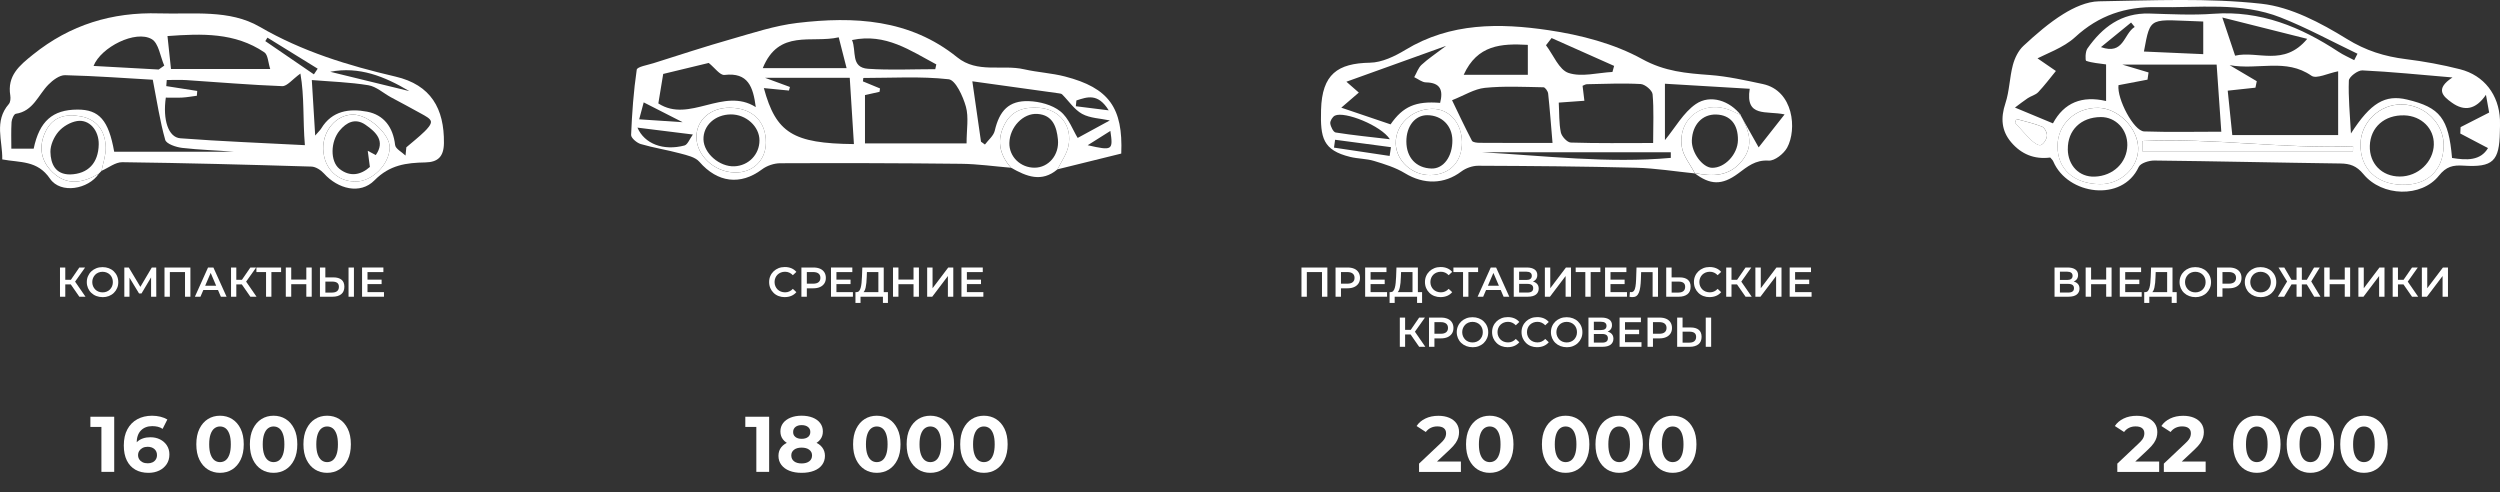 <?xml version="1.0" encoding="UTF-8"?> <svg xmlns="http://www.w3.org/2000/svg" id="_Слой_1" data-name="Слой 1" viewBox="0 0 718.86 141.56"><rect x="0" y="0" width="718.86" height="141.56" fill="#333333" stroke="none"/> <defs> <style> .cls-1 { fill: #fff; } </style> </defs> <g> <path class="cls-1" d="M589.51,45.3c-4.58,.59-8.33-1-11.2-4.38-2.82-3.31-3.07-7.01-1.67-11.21,1.17-3.52,1.19-7.41,2.15-11.02,.53-1.99,1.57-4.15,3.05-5.51,3.59-3.32,7.33-6.59,11.46-9.15,3.03-1.88,6.76-3.59,10.2-3.65,15.6-.25,31.34-1.01,46.78,.7,8.49,.94,17.04,5.5,24.53,10.11,5.49,3.39,10.85,5.05,16.96,5.81,5.24,.65,10.49,1.61,15.6,2.91,6.96,1.78,11.16,7.36,11.48,14.51,.05,1.16-.01,2.33-.03,3.5-.14,8.39-1.96,10.26-10.44,9.71-3.08-.2-4.99,.26-7.1,2.9-5.05,6.31-16.31,6.06-21.69-.46-1.97-2.39-3.86-3.03-6.68-3.06-17.81-.23-35.61-.66-53.42-.85-1.54-.02-4,.74-4.51,1.84-4.72,10.26-20.47,8.07-24.57-1.58-.18-.44-.6-.77-.89-1.13Zm82.81-6.47V20.5c-2.94,.56-6.24,2.27-7.67,1.28-7.36-5.12-15.29-1.56-23.53-3.04,3.12,1.84,5.46,3.23,7.8,4.61-.13,.62-.26,1.24-.38,1.86-2.51,.27-5.02,.54-7.97,.86,.41,4.03,.84,8.23,1.31,12.76h30.45Zm-63.16-14.34c-.48,3.9,4.37,13.19,7.37,13.3,7.24,.25,14.49,.08,22.19,.08-.45-6.53-.88-12.67-1.34-19.29h-27.11c1.64,.49,4.58,1.37,7.53,2.25-.1,.69-.2,1.38-.3,2.07-2.64,.51-5.29,1.01-8.34,1.59Zm-24.96-6.87c.05-.63,.1-1.26,.15-1.89,2.27,1.56,4.54,3.12,6.81,4.68-1.68,2.05-3.27,4.18-5.09,6.1-.76,.8-2.04,1.08-3,1.72-1.23,.81-2.37,1.73-3.68,2.7,4.02,1.67,7.34,3.05,10.92,4.54,3.19-5.96,8.36-8.04,15.28-6.42v-10.53c-2.09-.31-3.99-.42-5.72-1.02-.29-.1-.28-2.64,.34-3.53,4.3-6.15,9.78-10.31,17.8-10.08,6.15,.18,12.34,.52,18.46,.07,13.48-.99,25.05,3.75,35.97,10.94,1.41,.93,2.99,1.61,4.5,2.4,.31-.62,.62-1.23,.94-1.85-7.35-3.51-14.52-7.44-22.08-10.42-11.46-4.53-23.63-2.74-35.56-2.98-9.01-.19-16.72,2.34-23.54,8.62-3.41,3.14-8.29,4.69-12.5,6.96Zm130.62,9.64c-2.94,4.3-6.22,4.82-9.81,2.25-2.57-1.84-4.91-3.9,.18-7.24-9.47-.8-17.68-1.64-25.91-2.03-1.31-.06-3.84,1.86-3.88,2.94-.19,4.83,.31,9.68,.6,15.2,5.67-8.85,9.86-11.26,16.15-9.75,9.51,2.27,11.93,5.38,12.92,16.79,4.24,.7,8.19,.8,10.34-2.84-2.96-1.56-5.46-2.88-7.97-4.19,.03-.61,.06-1.22,.09-1.84,2.59-1.32,5.18-2.64,8.21-4.19-.18-.97-.45-2.52-.92-5.1Zm-24.03,25.86c7.17,.14,11.66-4.06,11.87-11.1,.19-6.36-5.36-11.9-12.02-12-6.43-.09-11.86,5.15-11.9,11.51-.05,6.96,4.62,11.46,12.05,11.6Zm-74.77-12.57c0,.98,0,1.97-.01,2.95h60.58c0-.48,.01-.96,.02-1.45-20.22,.81-40.36-2.47-60.59-1.5Zm26.67-24.54c6.45-1.52,14.01,3.26,20.74-4.84-8.33-2.1-15.91-4-24.42-6.14,1.53,4.56,2.51,7.5,3.68,10.97Zm-51.06,25.98c-.01,6.61,4.64,10.81,12.12,10.96,5.99,.12,11.2-4.77,11.08-10.39-.13-5.8-5.8-11.49-11.53-11.56-6.56-.08-11.66,4.73-11.67,10.99Zm41.9-35.8c-15.62-.5-15.1-1.88-17.06,8.63,5.6,.25,11.18,.49,17.06,.75V6.21Zm-53.77,28.02c-.11,.37-.22,.73-.32,1.1,1.55,1.69,3.03,3.45,4.69,5.02,.74,.7,2.07,1.64,2.69,1.38,.85-.34,1.69-1.69,1.78-2.67,.08-.86-.68-2.34-1.43-2.64-2.38-.96-4.93-1.5-7.41-2.2Zm24.35-20.66c6.66,2.34,6.45-3.79,9.71-5.8-.35-.42-.69-.85-1.04-1.27-2.89,2.36-5.78,4.71-8.67,7.07Z"></path> <path class="cls-1" d="M690.79,53.14c-7.43-.14-12.1-4.64-12.05-11.6,.05-6.35,5.48-11.6,11.9-11.51,6.66,.1,12.21,5.64,12.02,12-.21,7.05-4.7,11.24-11.87,11.1Zm9.04-11.6c.12-4.58-3.57-8.22-8.48-8.37-5.69-.17-9.76,3.42-9.92,8.76-.16,5.11,3.46,8.82,8.61,8.83,5.25,.01,9.67-4.15,9.8-9.23Z"></path> <path class="cls-1" d="M616.01,40.56c20.23-.96,40.36,2.31,60.59,1.5,0,.48-.01,.96-.02,1.45h-60.58c0-.98,0-1.97,.01-2.95Z"></path> <path class="cls-1" d="M591.62,42c.01-6.26,5.11-11.07,11.67-10.99,5.73,.07,11.4,5.75,11.53,11.56,.13,5.62-5.08,10.51-11.08,10.39-7.49-.15-12.13-4.35-12.12-10.96Zm2.96,.9c.05,4.73,3.31,8.05,7.73,7.89,5.33-.19,9.31-4.03,9.39-9.05,.07-4.51-3.34-8.12-7.64-8.08-5.71,.04-9.54,3.78-9.47,9.25Z"></path> <path class="cls-1" d="M579.75,34.22c2.48,.7,5.03,1.24,7.41,2.2,.75,.3,1.51,1.78,1.43,2.64-.09,.98-.93,2.32-1.78,2.67-.63,.25-1.96-.68-2.69-1.38-1.66-1.58-3.14-3.34-4.69-5.02,.11-.37,.22-.73,.32-1.1Z"></path> </g> <g> <path class="cls-1" d="M290.74,48.24c-4.8-.4-9.59-1.09-14.4-1.14-17.32-.2-34.65-.23-51.97-.16-1.78,0-3.85,.7-5.27,1.77-6.21,4.66-12.8,3.8-17.99-2.18-1.18-1.37-3.55-1.88-5.47-2.4-3.77-1.02-7.66-1.61-11.4-2.71-1.13-.33-2.81-1.76-2.77-2.62,.26-6.27,.71-12.55,1.62-18.76,.12-.84,3.11-1.33,4.81-1.87,7.39-2.33,14.76-4.76,22.22-6.88,6.31-1.8,12.64-3.92,19.11-4.69,16.35-1.94,32.35-1.14,46,9.87,5.83,4.71,12.9,2,19.27,3.46,3.87,.88,7.91,1.08,11.74,2.07,12.65,3.28,16.71,9.02,16.17,22.16-6.14,1.52-12.24,3.02-18.34,4.53,1.07-2.18,2.6-4.26,3.11-6.56,1.31-5.9-2.48-10.65-8.3-11.12-4.13-.33-7.73,.63-9.83,4.4-2.55,4.58-1.81,8.94,1.68,12.84Zm-42.01-7h29.2c0-4.03,.66-7.51-.19-10.56-.83-2.98-2.98-7.67-4.96-7.89-8.09-.9-16.35-.37-24.54-.37-.04,.33-.08,.65-.11,.98,1.64,.68,3.28,1.35,4.91,2.03-.04,.32-.09,.65-.13,.97-1.49,.33-2.98,.67-4.19,.94v13.9Zm-29.09-15.91c3.5,12.9,8.39,15.93,25.9,16.1-.4-6.37-.8-12.68-1.2-19.05h-24.34c3.11,1.15,5.12,1.89,7.14,2.63-.09,.34-.19,.69-.28,1.03-2.23-.22-4.47-.44-7.22-.71Zm-28.94-4.07c-.51,3.06-.92,5.58-1.4,8.48,8.95,5.81,18.7-4.87,28.02,1.06-.77-5.83-2.19-10.05-9-9.25-1.27,.15-2.81-2.08-4.53-3.45-4.03,.97-8.85,2.14-13.08,3.16Zm88.89,2.13c.92,6.45,1.7,11.9,2.49,17.35,.38,.27,.75,.55,1.13,.82,.97-1.31,2.48-2.5,2.82-3.95,1.34-5.77,4.05-8.72,9.78-8.53,3.1,.11,6.71,1.05,9.05,2.91,2.45,1.94,3.65,5.45,5.02,7.67,2.7-1.47,5.83-3.18,9.24-5.03-2.74-.59-5.68-.63-7.96-1.88-2.26-1.24-3.83-3.7-5.74-5.6-.21-.21-.61-.26-.93-.31-8.33-1.17-16.66-2.32-24.89-3.46Zm-60.26-3.8h24.1c-.79-3.09-1.46-5.72-2.26-8.86-7.76,1.8-17.22-2.5-21.84,8.86Zm49.6,.29c.1-.45,.2-.91,.3-1.36-7.44-3.94-14.52-9.05-24.24-7.01,1.35,3.09-.5,7.91,4.61,8.27,6.41,.44,12.88,.11,19.33,.11Zm-59.04,11.1c-5.58-.07-9.68,3.54-9.64,8.48,.04,5.27,5.14,9.99,10.96,10.14,5.17,.14,8.95-3.42,9.01-8.5,.08-6.19-3.86-10.04-10.33-10.12Zm-10.66,7.7c-5.99-.75-10.9-1.36-15.94-1.98,2.01,4.65,7.43,6.74,13.51,5.14,.94-.25,1.51-1.9,2.43-3.16Zm-15.44-4.37c4.71,.31,8.95,.59,12.49,.83-3.53-1.8-7.33-3.73-11.19-5.7-.21,.8-.63,2.35-1.3,4.87Zm128.97,7.45c7.12,1.62,7.34,1.47,6.52-4.11-2.41,1.52-4.47,2.81-6.52,4.11Zm-3.25-12.87c-.05,.55-.11,1.11-.16,1.66,2.81,.35,5.63,.7,9.45,1.18-3.1-5.04-6.21-3.85-9.29-2.84Z"></path> <path class="cls-1" d="M290.74,48.24c-3.49-3.9-4.23-8.26-1.68-12.84,2.1-3.77,5.7-4.73,9.83-4.4,5.82,.47,9.6,5.22,8.3,11.12-.51,2.3-2.04,4.38-3.11,6.56-4.58,3.89-8.97,2.04-13.33-.44Zm6.77-.02c3.95-.02,7.14-3.61,6.69-8.13-.35-3.52-1.44-7.03-5.89-7.33-4.15-.28-7.96,3.81-8.07,8.33-.1,3.94,3.17,7.15,7.27,7.13Z"></path> <path class="cls-1" d="M209.9,30.98c6.48,.08,10.41,3.93,10.33,10.12-.07,5.08-3.84,8.64-9.01,8.5-5.82-.16-10.92-4.87-10.96-10.14-.04-4.94,4.06-8.54,9.64-8.48Zm.23,1.92c-4.53,.04-7.96,3.19-7.85,7.22,.11,3.98,4.61,7.88,8.89,7.7,4.06-.17,7.19-3.38,7.21-7.41,.03-4.02-3.85-7.55-8.25-7.51Z"></path> </g> <g> <path class="cls-1" d="M487.37,49.87c-5.65-.57-11.29-1.49-16.95-1.64-15.13-.39-30.26-.51-45.4-.57-1.62,0-3.52,.67-4.82,1.65-4.93,3.72-10.79,3.8-16.24,.49-2.68-1.63-5.82-2.6-8.85-3.52-2.2-.67-4.62-.61-6.87-1.16-7.88-1.94-8.6-5.48-8.38-13.53,.28-10.28,4.78-13.39,14.07-13.56,3.43-.06,7.13-1.84,10.18-3.69,12.96-7.87,27.14-7.74,41.17-5.66,9.23,1.37,18.83,3.85,26.9,8.3,6.53,3.6,12.72,4.09,19.51,4.59,5.1,.38,10.16,1.53,15.18,2.59,8.89,1.88,9.87,13.09,7.01,18.3-.97,1.76-3.58,3.83-5.31,3.72-3.84-.25-6.12,1.74-8.78,3.71-4.68,3.46-8.06,3.32-12.6-.15,5.23,1.1,10.17,1.07,13.83-3.65,3.54-4.56,1.71-8.9-.66-13.19,1.82,3.23,3.64,6.46,5.33,9.48,2.24-2.85,4.6-5.85,7.46-9.48-5.26-1.14-11.35,1.03-10.03-7.37-8.36-.5-16.53-.98-24.38-1.45v16.21c2.99-3.62,5.3-7.9,8.87-10.36,4.23-2.91,9.86-.9,12.95,3.17-.89-.41-1.77-.83-2.67-1.23-7.76-3.41-15.46,1.92-14.32,10.28,.37,2.7,2.48,5.17,3.8,7.75Zm-39.16-20.37c.17,3.04,.05,5.88,.6,8.57,.24,1.16,1.83,2.88,2.86,2.92,7.74,.25,15.48,.13,23.68,.13,0-5.19,.24-9.63-.16-14.02-.1-1.12-2.18-2.87-3.43-2.94-5.12-.28-10.28-.04-15.42,.05-.44,0-.87,.3-1.28,.46,.16,1.34,.31,2.59,.52,4.3-2.38,.17-4.47,.32-7.36,.53Zm-1.79,11.6c-.46-5.36-.78-9.79-1.26-14.2-.07-.67-.86-1.79-1.33-1.8-5.62-.1-11.29-.4-16.85,.16-3.06,.31-5.95,2.18-9.45,3.56,1.59,3.29,3.56,7.52,5.72,11.65,.25,.48,1.5,.6,2.28,.6,6.63,.05,13.25,.03,20.9,.03Zm-59.27-17.6c.73,.64,2.15,1.88,3.57,3.12-1.66,1.43-3.33,2.87-5.04,4.34,4.66,1.58,9.45,3.2,14.17,4.8,3.57-5.17,7.26-6.75,14.25-6.18,.89-3.53,.21-5.81-4.08-5.89-1.13-.02-2.25-.98-3.37-1.5,.69-1.2,1.14-2.66,2.11-3.56,1.88-1.74,4.05-3.16,7.07-5.45-10.61,3.82-19.97,7.19-28.69,10.32Zm33.73-2h18.44V12.9c-7.65-.43-14.53,0-18.44,8.6Zm-.51,19.34c-.06-5.57-3.76-9.65-8.66-9.54-5.83,.12-10.48,4.58-10.38,9.94,.1,4.95,4.67,9.15,9.89,9.1,5.62-.06,9.22-3.79,9.15-9.5Zm5.67,2.94c18.18,1,36.29,3.24,54.39,1.62,0-.54,0-1.08,0-1.62h-54.39Zm37.61-23.09c.16-.58,.32-1.16,.48-1.74-5.99-2.67-11.98-5.34-17.98-8.01-.54,.69-1.07,1.38-1.61,2.07,2.12,2.78,3.75,7.07,6.49,7.97,3.76,1.24,8.37-.07,12.62-.29Zm-64,19.34c-2.54-3.93-12.99-8.1-15.79-6.79-.69,.32-1.43,1.53-1.35,2.24,.11,.95,.88,2.51,1.55,2.62,4.96,.79,9.97,1.28,15.59,1.94Zm-15.75,.16c-.11,.75-.21,1.51-.32,2.26,5.33,.8,10.67,1.6,16,2.39,.13-.84,.25-1.68,.38-2.52-5.35-.71-10.7-1.42-16.06-2.13Z"></path> <path class="cls-1" d="M500.37,32.88c2.37,4.29,4.2,8.63,.66,13.19-3.66,4.72-8.61,4.76-13.83,3.65,0,0,.18,.15,.18,.15-1.32-2.58-3.43-5.05-3.8-7.75-1.14-8.36,6.55-13.69,14.32-10.28,.9,.39,1.78,.82,2.67,1.23,0,0-.19-.19-.19-.19Zm-6.87,.05c-3.99-.13-6.84,2.88-7.02,7.41-.14,3.49,3.06,7.85,5.8,7.91,3.67,.08,7.38-3.87,7.45-7.92,.08-4.57-2.19-7.27-6.22-7.4Z"></path> <path class="cls-1" d="M420.38,40.84c.07,5.71-3.53,9.44-9.15,9.5-5.22,.05-9.79-4.15-9.89-9.1-.11-5.36,4.55-9.82,10.38-9.94,4.9-.1,8.6,3.97,8.66,9.54Zm-2.76-.55c-.05-4.15-3.04-7.14-7.19-7.17-3.53-.03-6.06,3.16-6.04,7.59,.02,4.62,2.82,7.62,7.23,7.75,3.45,.1,6.06-3.46,6-8.17Z"></path> </g> <g> <path class="cls-1" d="M28.41,49.95c-2.94,4.43-10.95,5.94-14.04,1.42-3.64-5.33-8.55-4.56-13.72-5.53,.11-5.42-2.43-10.97,1.9-15.94,.46-.53,.53-1.64,.41-2.42-.93-5.7,2.57-8.61,6.55-11.8C20.18,7.11,32.2,3.44,45.78,3.85c9.81,.3,20.2-1.19,28.89,3.85,12.3,7.13,25.36,11.12,39.04,14.32,10.21,2.38,14.06,9.22,13.94,19.14-.05,4.01-1.86,5.46-5.29,5.54-5.49,.11-10.27,.68-14.69,5.16-4.1,4.16-10.53,2.47-14.51-1.97-.88-.98-2.37-1.95-3.61-1.99-18.13-.55-36.26-1.03-54.39-1.26-1.98-.02-3.97,1.62-5.96,2.48,.43-2.25,1.26-4.52,1.2-6.76-.13-4.59-2.41-7.99-7.12-8.89-4.17-.8-8.03-.03-10.15,4.27-2.16,4.4-1.41,8.58,2.05,11.85,4.12,3.91,8.73,2.99,13.22,.36Zm19.54-26.93c-.05,.58-.09,1.16-.14,1.74,2.97,.46,5.93,.92,8.9,1.39-.03,.46-.06,.92-.1,1.38-1.38,.18-2.76,.44-4.15,.52-1.61,.09-3.23,.02-4.78,.02-.91,6.35,.71,11.43,4.17,11.69,11.7,.89,23.44,1.33,35.82,1.98-.62-7.3-.11-13.93-1.29-20.59-2.33,1.68-3.82,3.67-5.23,3.62-9.2-.34-18.39-1.14-27.58-1.74-1.87-.12-3.75-.02-5.63-.02Zm-15.11,20.61h34.42c-4.95-.4-9.92-.53-14.84-1.1-1.77-.2-4.58-1.14-4.91-2.31-1.53-5.39-2.35-10.98-3.58-17.29-7.36-.42-16.28-1.09-25.22-1.31-1.6-.04-3.56,1.45-4.82,2.74-2.93,2.99-4.32,7.6-9.35,8.36-.53,.08-1.16,1.53-1.22,2.37-.16,2.58-.06,5.17-.06,7.66h6.42c1.65-7.91,5.44-11.21,12.57-11.24,6.26-.03,8.98,3.04,10.58,12.11Zm83.77,1.08c.08-.78,.15-1.56,.23-2.35,1.76-1.51,3.59-2.94,5.24-4.55,.83-.81,1.98-2.05,1.83-2.89-.15-.86-1.65-1.59-2.67-2.17-2.92-1.65-5.9-3.19-8.85-4.79-2.16-1.18-4.19-3.07-6.47-3.45-5.35-.88-10.82-1.04-16.26-1.49,.33,5.39,.63,10.26,.97,15.96,.99-1.15,1.45-1.56,1.75-2.06,3.1-5.12,8.16-5.76,13.16-4.81,4.82,.91,7.49,4.45,8.07,9.58,.12,1.11,1.94,2.02,2.98,3.03Zm-38.91-24.87c-.6-1.83-.63-4.07-1.68-4.79-8.49-5.74-17.95-5.4-27.86-4.68,.39,3.64,.68,6.4,1.01,9.47h28.53Zm-32.06,.15c.53-.38,1.06-.76,1.59-1.13-1.15-2.61-1.59-6.43-3.59-7.6-4.62-2.71-14.59,2.27-16.74,7.7,6.29,.35,12.51,.69,18.73,1.03Zm56.71,32.21c4.71-.06,9.53-4.87,9.71-9.69,.14-3.94-6.25-9.67-10.67-9.57-4.73,.11-8.59,4.61-8.45,9.86,.14,5.57,4.04,9.47,9.42,9.4Zm-7.4-31.56c7.58,1.85,15.17,3.7,22.75,5.56-7.09-4.21-14.43-7.19-22.75-5.56Zm-4.69,.74c.36-.54,.73-1.09,1.09-1.63-4.82-2.98-9.63-5.95-14.45-8.93-.2,.33-.41,.67-.61,1,4.66,3.19,9.31,6.37,13.97,9.56Z"></path> <path class="cls-1" d="M28.41,49.95c-4.49,2.63-9.1,3.55-13.22-.36-3.45-3.28-4.21-7.45-2.05-11.85,2.12-4.31,5.97-5.08,10.15-4.27,4.71,.91,6.99,4.31,7.12,8.89,.06,2.24-.77,4.51-1.2,6.76-.27,.28-.54,.56-.81,.83Zm-8.25,.21c5.16-.14,8.13-3.27,8.23-8.65,.07-4.01-2.7-7.28-6.25-6.7-1.93,.32-4.06,1.57-5.33,3.06-1.3,1.52-2.35,3.86-2.31,5.82,.08,3.38,1.37,6.48,5.65,6.47Z"></path> <path class="cls-1" d="M102.36,52.21c-5.37,.07-9.27-3.83-9.42-9.4-.13-5.25,3.73-9.75,8.45-9.86,4.42-.1,10.82,5.63,10.67,9.57-.18,4.82-5,9.64-9.71,9.69Zm5.69-7.62c2.76-3.94,.21-6.55-3-8.74-2.92-1.99-5.44-.65-7.4,1.7-2.62,3.14-2.76,8.82-.06,10.99,3,2.4,6.12,1.82,8.77-.54-.23-1.73-.43-3.18-.62-4.64,.74,.4,1.49,.79,2.31,1.23Z"></path> </g> <g> <path class="cls-1" d="M17.25,85.32v-8.4h1.52v8.4h-1.52Zm1.08-3.54v-1.33h2.82v1.33h-2.82Zm3.04-.49l-1.43-.19,2.87-4.18h1.66l-3.1,4.37Zm1.44,4.03l-2.84-4.09,1.26-.77,3.35,4.86h-1.76Z"></path> <path class="cls-1" d="M29.51,85.44c-.65,0-1.25-.11-1.81-.32s-1.04-.52-1.45-.91c-.41-.39-.72-.85-.95-1.37-.22-.52-.34-1.09-.34-1.71s.11-1.2,.34-1.72,.54-.98,.95-1.37c.41-.39,.89-.69,1.44-.91,.55-.22,1.16-.32,1.81-.32s1.25,.11,1.8,.32c.55,.21,1.03,.51,1.43,.9,.4,.39,.72,.85,.94,1.37,.22,.53,.34,1.1,.34,1.73s-.11,1.2-.34,1.72c-.22,.52-.54,.98-.94,1.37-.4,.39-.88,.69-1.43,.91-.55,.21-1.15,.32-1.8,.32Zm0-1.37c.42,0,.81-.07,1.17-.22,.36-.14,.67-.35,.93-.61,.26-.26,.47-.58,.62-.94,.15-.36,.22-.76,.22-1.19s-.07-.83-.22-1.19c-.14-.36-.35-.67-.62-.94-.27-.26-.58-.47-.94-.61-.36-.14-.75-.22-1.17-.22s-.82,.07-1.18,.22c-.36,.14-.68,.35-.94,.62-.26,.27-.47,.58-.62,.94-.15,.36-.23,.75-.23,1.18s.08,.82,.23,1.18c.15,.36,.36,.67,.62,.94,.26,.27,.58,.47,.94,.62,.36,.14,.76,.22,1.18,.22Z"></path> <path class="cls-1" d="M35.75,85.32v-8.4h1.28l3.67,6.13h-.67l3.62-6.13h1.27l.02,8.4h-1.5v-6.08h.31l-3.06,5.14h-.71l-3.12-5.14h.37v6.08h-1.5Z"></path> <path class="cls-1" d="M47.3,85.32v-8.4h7.45v8.4h-1.55v-7.46l.36,.38h-5.08l.36-.38v7.46h-1.55Z"></path> <path class="cls-1" d="M56.04,85.32l3.78-8.4h1.54l3.79,8.4h-1.64l-3.24-7.57h.62l-3.25,7.57h-1.6Zm1.74-1.94l.43-1.22h4.52l.42,1.22h-5.38Z"></path> <path class="cls-1" d="M66.43,85.32v-8.4h1.52v8.4h-1.52Zm1.08-3.54v-1.33h2.82v1.33h-2.82Zm3.04-.49l-1.43-.19,2.87-4.18h1.66l-3.1,4.37Zm1.44,4.03l-2.84-4.09,1.26-.77,3.35,4.86h-1.76Z"></path> <path class="cls-1" d="M76.5,85.32v-7.46l.37,.38h-3.14v-1.32h7.1v1.32h-3.14l.35-.38v7.46h-1.54Z"></path> <path class="cls-1" d="M83.74,85.32h-1.56v-8.4h1.56v8.4Zm4.46-3.6h-4.58v-1.33h4.58v1.33Zm-.12-4.8h1.55v8.4h-1.55v-8.4Z"></path> <path class="cls-1" d="M95.87,79.76c1.01,0,1.78,.22,2.33,.67s.82,1.12,.82,2.02c0,.94-.3,1.66-.9,2.14-.6,.48-1.43,.73-2.5,.73h-3.62v-8.4h1.55v2.84h2.33Zm-.32,4.36c.6,0,1.07-.14,1.4-.42s.5-.69,.5-1.22-.16-.91-.49-1.15-.8-.36-1.4-.36h-2v3.16h2Zm4.67,1.2v-8.4h1.55v8.4h-1.55Z"></path> <path class="cls-1" d="M105.67,84h4.74v1.32h-6.3v-8.4h6.13v1.32h-4.57v5.76Zm-.12-3.59h4.18v1.28h-4.18v-1.28Z"></path> </g> <g> <path class="cls-1" d="M225.65,85.44c-.65,0-1.24-.11-1.79-.32s-1.02-.51-1.42-.91c-.4-.39-.72-.85-.94-1.37-.22-.52-.34-1.1-.34-1.73s.11-1.21,.34-1.73c.22-.52,.54-.98,.95-1.37,.41-.39,.88-.69,1.43-.91,.54-.21,1.14-.32,1.79-.32,.69,0,1.32,.12,1.88,.35,.57,.24,1.05,.59,1.44,1.05l-1.01,.95c-.31-.33-.66-.57-1.03-.74s-.78-.25-1.21-.25-.84,.07-1.21,.22c-.36,.14-.68,.35-.95,.61-.27,.26-.48,.58-.63,.94-.15,.36-.23,.76-.23,1.19s.08,.83,.23,1.19c.15,.36,.36,.67,.63,.94,.27,.26,.58,.47,.95,.61,.36,.14,.77,.22,1.21,.22s.84-.08,1.21-.25,.72-.41,1.03-.75l1.01,.95c-.39,.46-.87,.82-1.44,1.06-.57,.24-1.2,.36-1.9,.36Z"></path> <path class="cls-1" d="M230.44,85.32v-8.4h3.46c.74,0,1.38,.12,1.91,.35s.94,.58,1.23,1.03c.29,.45,.43,.98,.43,1.61s-.14,1.15-.43,1.59c-.29,.44-.7,.79-1.23,1.03s-1.17,.37-1.91,.37h-2.58l.68-.72v3.14h-1.56Zm1.56-2.98l-.68-.77h2.51c.69,0,1.21-.15,1.55-.44,.35-.29,.52-.7,.52-1.23s-.17-.94-.52-1.23c-.35-.29-.87-.44-1.55-.44h-2.51l.68-.77v4.87Z"></path> <path class="cls-1" d="M240.51,84h4.74v1.32h-6.3v-8.4h6.13v1.32h-4.57v5.76Zm-.12-3.59h4.18v1.28h-4.18v-1.28Z"></path> <path class="cls-1" d="M245.98,87.11v-3.11h9.34v3.11h-1.44v-1.79h-6.44v1.79h-1.45Zm6.59-2.51v-6.36h-3.29l-.06,1.49c-.02,.56-.05,1.09-.1,1.59-.05,.5-.12,.95-.21,1.36-.09,.41-.21,.75-.37,1.02-.16,.27-.36,.45-.59,.54l-1.68-.24c.3,0,.55-.1,.75-.32,.2-.22,.35-.53,.46-.93,.11-.4,.2-.87,.25-1.41,.06-.54,.1-1.13,.12-1.77l.1-2.65h6.16v7.68h-1.54Z"></path> <path class="cls-1" d="M258.34,85.32h-1.56v-8.4h1.56v8.4Zm4.46-3.6h-4.58v-1.33h4.58v1.33Zm-.12-4.8h1.55v8.4h-1.55v-8.4Z"></path> <path class="cls-1" d="M266.6,85.32v-8.4h1.55v5.96l4.51-5.96h1.45v8.4h-1.55v-5.95l-4.5,5.95h-1.46Z"></path> <path class="cls-1" d="M278.02,84h4.74v1.32h-6.3v-8.4h6.13v1.32h-4.57v5.76Zm-.12-3.59h4.18v1.28h-4.18v-1.28Z"></path> </g> <g> <path class="cls-1" d="M374.23,85.32v-8.4h7.45v8.4h-1.55v-7.46l.36,.38h-5.08l.36-.38v7.46h-1.55Z"></path> <path class="cls-1" d="M384.03,85.32v-8.4h3.46c.74,0,1.38,.12,1.91,.35s.94,.58,1.23,1.03c.29,.45,.43,.98,.43,1.61s-.14,1.15-.43,1.59c-.29,.44-.7,.79-1.23,1.03s-1.17,.37-1.91,.37h-2.58l.68-.72v3.14h-1.56Zm1.56-2.98l-.68-.77h2.51c.69,0,1.21-.15,1.55-.44s.52-.7,.52-1.23-.17-.94-.52-1.23-.87-.44-1.55-.44h-2.51l.68-.77v4.87Z"></path> <path class="cls-1" d="M394.1,84h4.74v1.32h-6.3v-8.4h6.13v1.32h-4.57v5.76Zm-.12-3.59h4.18v1.28h-4.18v-1.28Z"></path> <path class="cls-1" d="M399.57,87.11v-3.11h9.34v3.11h-1.44v-1.79h-6.44v1.79h-1.45Zm6.59-2.51v-6.36h-3.29l-.06,1.49c-.02,.56-.05,1.09-.1,1.59-.05,.5-.12,.95-.21,1.36-.09,.41-.21,.75-.37,1.02-.16,.27-.36,.45-.59,.54l-1.68-.24c.3,0,.55-.1,.75-.32,.2-.22,.35-.53,.46-.93,.11-.4,.2-.87,.25-1.41,.06-.54,.1-1.13,.12-1.77l.1-2.65h6.16v7.68h-1.54Z"></path> <path class="cls-1" d="M414.23,85.44c-.65,0-1.24-.11-1.79-.32s-1.02-.51-1.42-.91c-.4-.39-.72-.85-.94-1.37-.22-.52-.34-1.1-.34-1.73s.11-1.21,.34-1.73c.22-.52,.54-.98,.95-1.37,.41-.39,.88-.69,1.43-.91,.54-.21,1.14-.32,1.79-.32,.69,0,1.32,.12,1.88,.35,.57,.24,1.05,.59,1.44,1.05l-1.01,.95c-.31-.33-.66-.57-1.03-.74s-.78-.25-1.21-.25-.84,.07-1.21,.22c-.36,.14-.68,.35-.95,.61-.27,.26-.48,.58-.63,.94-.15,.36-.23,.76-.23,1.19s.08,.83,.23,1.19c.15,.36,.36,.67,.63,.94,.27,.26,.58,.47,.95,.61,.36,.14,.77,.22,1.21,.22s.84-.08,1.21-.25,.72-.41,1.03-.75l1.01,.95c-.39,.46-.87,.82-1.44,1.06-.57,.24-1.2,.36-1.9,.36Z"></path> <path class="cls-1" d="M420.69,85.32v-7.46l.37,.38h-3.14v-1.32h7.1v1.32h-3.14l.35-.38v7.46h-1.54Z"></path> <path class="cls-1" d="M424.88,85.32l3.78-8.4h1.54l3.79,8.4h-1.64l-3.24-7.57h.62l-3.25,7.57h-1.6Zm1.74-1.94l.43-1.22h4.52l.42,1.22h-5.38Z"></path> <path class="cls-1" d="M435.27,85.32v-8.4h3.76c.95,0,1.69,.19,2.22,.56s.79,.91,.79,1.61-.25,1.21-.75,1.58-1.17,.56-2.01,.56l.23-.42c.94,0,1.66,.18,2.17,.55s.77,.91,.77,1.62-.27,1.31-.8,1.72-1.33,.62-2.39,.62h-3.98Zm1.55-4.82h2.09c.5,0,.89-.1,1.15-.3,.26-.2,.4-.5,.4-.89s-.13-.69-.4-.89c-.26-.2-.65-.3-1.15-.3h-2.09v2.38Zm0,3.62h2.39c.55,0,.97-.1,1.24-.31,.28-.2,.41-.52,.41-.95,0-.41-.14-.71-.41-.92-.28-.2-.69-.31-1.24-.31h-2.39v2.48Z"></path> <path class="cls-1" d="M444.22,85.32v-8.4h1.55v5.96l4.51-5.96h1.45v8.4h-1.55v-5.95l-4.5,5.95h-1.46Z"></path> <path class="cls-1" d="M455.85,85.32v-7.46l.37,.38h-3.14v-1.32h7.1v1.32h-3.14l.35-.38v7.46h-1.54Z"></path> <path class="cls-1" d="M463.09,84h4.74v1.32h-6.3v-8.4h6.13v1.32h-4.57v5.76Zm-.12-3.59h4.18v1.28h-4.18v-1.28Z"></path> <path class="cls-1" d="M469.42,85.43c-.14,0-.27,0-.41-.02-.14-.02-.29-.04-.45-.08l.11-1.37c.11,.03,.23,.05,.36,.05,.34,0,.61-.14,.81-.41,.2-.27,.34-.68,.43-1.21,.09-.54,.15-1.2,.18-1.99l.12-3.47h6.18v8.4h-1.55v-7.46l.37,.38h-4l.34-.4-.08,2.5c-.03,.82-.09,1.55-.18,2.18s-.22,1.17-.4,1.6c-.18,.44-.41,.76-.71,.98s-.67,.32-1.12,.32Z"></path> <path class="cls-1" d="M482.98,79.76c1.01,0,1.78,.22,2.33,.67s.82,1.12,.82,2.02c0,.94-.3,1.66-.9,2.14-.6,.48-1.43,.73-2.5,.73h-3.62v-8.4h1.55v2.84h2.33Zm-.32,4.36c.6,0,1.07-.14,1.4-.42s.5-.69,.5-1.22-.16-.91-.49-1.15-.8-.36-1.4-.36h-2v3.16h2Z"></path> <path class="cls-1" d="M491.57,85.44c-.65,0-1.24-.11-1.79-.32s-1.02-.51-1.42-.91c-.4-.39-.72-.85-.94-1.37-.22-.52-.34-1.1-.34-1.73s.11-1.21,.34-1.73c.22-.52,.54-.98,.95-1.37,.41-.39,.88-.69,1.43-.91,.54-.21,1.14-.32,1.79-.32,.69,0,1.32,.12,1.88,.35,.57,.24,1.05,.59,1.44,1.05l-1.01,.95c-.31-.33-.66-.57-1.03-.74s-.78-.25-1.21-.25-.84,.07-1.21,.22c-.36,.14-.68,.35-.95,.61-.27,.26-.48,.58-.63,.94-.15,.36-.23,.76-.23,1.19s.08,.83,.23,1.19c.15,.36,.36,.67,.63,.94,.27,.26,.58,.47,.95,.61,.36,.14,.77,.22,1.21,.22s.84-.08,1.21-.25,.72-.41,1.03-.75l1.01,.95c-.39,.46-.87,.82-1.44,1.06-.57,.24-1.2,.36-1.9,.36Z"></path> <path class="cls-1" d="M496.36,85.32v-8.4h1.52v8.4h-1.52Zm1.08-3.54v-1.33h2.82v1.33h-2.82Zm3.04-.49l-1.43-.19,2.87-4.18h1.66l-3.1,4.37Zm1.44,4.03l-2.84-4.09,1.26-.77,3.35,4.86h-1.76Z"></path> <path class="cls-1" d="M504.75,85.32v-8.4h1.55v5.96l4.51-5.96h1.45v8.4h-1.55v-5.95l-4.5,5.95h-1.46Z"></path> <path class="cls-1" d="M516.17,84h4.74v1.32h-6.3v-8.4h6.13v1.32h-4.57v5.76Zm-.12-3.59h4.18v1.28h-4.18v-1.28Z"></path> <path class="cls-1" d="M402.51,99.72v-8.4h1.52v8.4h-1.52Zm1.08-3.54v-1.33h2.82v1.33h-2.82Zm3.04-.49l-1.43-.19,2.87-4.18h1.66l-3.1,4.37Zm1.44,4.03l-2.84-4.09,1.26-.77,3.35,4.86h-1.76Z"></path> <path class="cls-1" d="M410.9,99.72v-8.4h3.46c.74,0,1.38,.12,1.91,.35s.94,.58,1.23,1.03c.29,.45,.43,.98,.43,1.61s-.14,1.15-.43,1.59c-.29,.44-.7,.79-1.23,1.03s-1.17,.37-1.91,.37h-2.58l.68-.72v3.14h-1.56Zm1.56-2.98l-.68-.77h2.51c.69,0,1.21-.15,1.55-.44,.35-.29,.52-.7,.52-1.23s-.17-.94-.52-1.23c-.35-.29-.87-.44-1.55-.44h-2.51l.68-.77v4.87Z"></path> <path class="cls-1" d="M423.43,99.84c-.65,0-1.25-.11-1.81-.32-.56-.22-1.04-.52-1.45-.91-.41-.39-.72-.85-.95-1.37-.22-.52-.34-1.09-.34-1.71s.11-1.2,.34-1.72c.22-.52,.54-.98,.95-1.37,.41-.39,.89-.69,1.44-.91s1.16-.32,1.81-.32,1.25,.11,1.8,.32,1.03,.51,1.43,.9,.72,.85,.94,1.37c.22,.53,.34,1.1,.34,1.73s-.11,1.2-.34,1.72c-.22,.52-.54,.98-.94,1.37-.4,.39-.88,.69-1.43,.91s-1.15,.32-1.8,.32Zm0-1.37c.42,0,.81-.07,1.17-.22,.36-.14,.67-.35,.93-.61,.26-.26,.47-.58,.62-.94,.15-.36,.22-.76,.22-1.19s-.07-.83-.22-1.19c-.14-.36-.35-.67-.62-.94-.27-.26-.58-.47-.94-.61-.36-.14-.75-.22-1.17-.22s-.82,.07-1.18,.22c-.36,.14-.68,.35-.94,.62-.26,.27-.47,.58-.62,.94-.15,.36-.23,.75-.23,1.18s.08,.82,.23,1.18c.15,.36,.36,.67,.62,.94,.26,.27,.58,.47,.94,.62,.36,.14,.76,.22,1.18,.22Z"></path> <path class="cls-1" d="M433.53,99.84c-.65,0-1.24-.11-1.79-.32s-1.02-.51-1.42-.91c-.4-.39-.72-.85-.94-1.37-.22-.52-.34-1.1-.34-1.73s.11-1.21,.34-1.73c.22-.52,.54-.98,.95-1.37,.41-.39,.88-.69,1.43-.91,.54-.21,1.14-.32,1.79-.32,.69,0,1.32,.12,1.88,.35,.57,.24,1.05,.59,1.44,1.05l-1.01,.95c-.31-.33-.66-.57-1.03-.74s-.78-.25-1.21-.25-.84,.07-1.21,.22c-.36,.14-.68,.35-.95,.61-.27,.26-.48,.58-.63,.94-.15,.36-.23,.76-.23,1.19s.08,.83,.23,1.19c.15,.36,.36,.67,.63,.94,.27,.26,.58,.47,.95,.61,.36,.14,.77,.22,1.21,.22s.84-.08,1.21-.25,.72-.41,1.03-.75l1.01,.95c-.39,.46-.87,.82-1.44,1.06-.57,.24-1.2,.36-1.9,.36Z"></path> <path class="cls-1" d="M442,99.84c-.65,0-1.24-.11-1.79-.32s-1.02-.51-1.42-.91c-.4-.39-.72-.85-.94-1.37-.22-.52-.34-1.1-.34-1.73s.11-1.21,.34-1.73c.22-.52,.54-.98,.95-1.37,.41-.39,.88-.69,1.43-.91,.54-.21,1.14-.32,1.79-.32,.69,0,1.32,.12,1.88,.35,.57,.24,1.05,.59,1.44,1.05l-1.01,.95c-.31-.33-.66-.57-1.03-.74s-.78-.25-1.21-.25-.84,.07-1.21,.22c-.36,.14-.68,.35-.95,.61-.27,.26-.48,.58-.63,.94-.15,.36-.23,.76-.23,1.19s.08,.83,.23,1.19c.15,.36,.36,.67,.63,.94,.27,.26,.58,.47,.95,.61,.36,.14,.77,.22,1.21,.22s.84-.08,1.21-.25,.72-.41,1.03-.75l1.01,.95c-.39,.46-.87,.82-1.44,1.06-.57,.24-1.2,.36-1.9,.36Z"></path> <path class="cls-1" d="M450.51,99.84c-.65,0-1.25-.11-1.81-.32-.56-.22-1.04-.52-1.45-.91-.41-.39-.72-.85-.95-1.37-.22-.52-.34-1.09-.34-1.71s.11-1.2,.34-1.72c.22-.52,.54-.98,.95-1.37,.41-.39,.89-.69,1.44-.91s1.16-.32,1.81-.32,1.25,.11,1.8,.32,1.03,.51,1.43,.9,.72,.85,.94,1.37c.22,.53,.34,1.1,.34,1.73s-.11,1.2-.34,1.72c-.22,.52-.54,.98-.94,1.37-.4,.39-.88,.69-1.43,.91s-1.15,.32-1.8,.32Zm0-1.37c.42,0,.81-.07,1.17-.22,.36-.14,.67-.35,.93-.61,.26-.26,.47-.58,.62-.94,.15-.36,.22-.76,.22-1.19s-.07-.83-.22-1.19c-.14-.36-.35-.67-.62-.94-.27-.26-.58-.47-.94-.61-.36-.14-.75-.22-1.17-.22s-.82,.07-1.18,.22c-.36,.14-.68,.35-.94,.62-.26,.27-.47,.58-.62,.94-.15,.36-.23,.75-.23,1.18s.08,.82,.23,1.18c.15,.36,.36,.67,.62,.94,.26,.27,.58,.47,.94,.62,.36,.14,.76,.22,1.18,.22Z"></path> <path class="cls-1" d="M456.75,99.72v-8.4h3.76c.95,0,1.69,.19,2.22,.56,.53,.37,.79,.91,.79,1.61s-.25,1.21-.75,1.58-1.17,.56-2.01,.56l.23-.42c.94,0,1.66,.18,2.17,.55,.51,.37,.77,.91,.77,1.62s-.27,1.31-.8,1.72-1.33,.62-2.39,.62h-3.98Zm1.55-4.82h2.09c.5,0,.89-.1,1.15-.3s.4-.5,.4-.89-.13-.69-.4-.89c-.26-.2-.65-.3-1.15-.3h-2.09v2.38Zm0,3.62h2.39c.55,0,.97-.1,1.24-.31,.28-.2,.41-.52,.41-.95,0-.41-.14-.71-.41-.92-.28-.2-.69-.31-1.24-.31h-2.39v2.48Z"></path> <path class="cls-1" d="M467.26,98.4h4.74v1.32h-6.3v-8.4h6.13v1.32h-4.57v5.76Zm-.12-3.59h4.18v1.28h-4.18v-1.28Z"></path> <path class="cls-1" d="M473.74,99.72v-8.4h3.46c.74,0,1.38,.12,1.91,.35s.94,.58,1.23,1.03c.29,.45,.43,.98,.43,1.61s-.14,1.15-.43,1.59c-.29,.44-.7,.79-1.23,1.03s-1.17,.37-1.91,.37h-2.58l.68-.72v3.14h-1.56Zm1.56-2.98l-.68-.77h2.51c.69,0,1.21-.15,1.55-.44s.52-.7,.52-1.23-.17-.94-.52-1.23-.87-.44-1.55-.44h-2.51l.68-.77v4.87Z"></path> <path class="cls-1" d="M486.13,94.16c1.01,0,1.78,.22,2.33,.67s.82,1.12,.82,2.02c0,.94-.3,1.66-.9,2.14-.6,.48-1.43,.73-2.5,.73h-3.62v-8.4h1.55v2.84h2.33Zm-.32,4.36c.6,0,1.07-.14,1.4-.42s.5-.69,.5-1.22-.16-.91-.49-1.15-.8-.36-1.4-.36h-2v3.16h2Zm4.67,1.2v-8.4h1.55v8.4h-1.55Z"></path> </g> <g> <path class="cls-1" d="M590.77,85.32v-8.4h3.76c.95,0,1.69,.19,2.22,.56s.79,.91,.79,1.61-.25,1.21-.75,1.58-1.17,.56-2.01,.56l.23-.42c.94,0,1.66,.18,2.17,.55s.77,.91,.77,1.62-.27,1.31-.8,1.72-1.33,.62-2.39,.62h-3.98Zm1.55-4.82h2.09c.5,0,.89-.1,1.15-.3,.26-.2,.4-.5,.4-.89s-.13-.69-.4-.89c-.26-.2-.65-.3-1.15-.3h-2.09v2.38Zm0,3.62h2.39c.55,0,.97-.1,1.24-.31,.28-.2,.41-.52,.41-.95,0-.41-.14-.71-.41-.92-.28-.2-.69-.31-1.24-.31h-2.39v2.48Z"></path> <path class="cls-1" d="M601.28,85.32h-1.56v-8.4h1.56v8.4Zm4.46-3.6h-4.58v-1.33h4.58v1.33Zm-.12-4.8h1.55v8.4h-1.55v-8.4Z"></path> <path class="cls-1" d="M611.09,84h4.74v1.32h-6.3v-8.4h6.13v1.32h-4.57v5.76Zm-.12-3.59h4.18v1.28h-4.18v-1.28Z"></path> <path class="cls-1" d="M616.56,87.11v-3.11h9.34v3.11h-1.44v-1.79h-6.44v1.79h-1.45Zm6.59-2.51v-6.36h-3.29l-.06,1.49c-.02,.56-.05,1.09-.1,1.59-.05,.5-.12,.95-.21,1.36-.09,.41-.21,.75-.37,1.02-.16,.27-.36,.45-.59,.54l-1.68-.24c.3,0,.55-.1,.75-.32,.2-.22,.35-.53,.46-.93,.11-.4,.2-.87,.25-1.41,.06-.54,.1-1.13,.12-1.77l.1-2.65h6.16v7.68h-1.54Z"></path> <path class="cls-1" d="M631.27,85.44c-.65,0-1.25-.11-1.81-.32-.56-.22-1.04-.52-1.45-.91-.41-.39-.72-.85-.95-1.37-.22-.52-.34-1.09-.34-1.71s.11-1.2,.34-1.72c.22-.52,.54-.98,.95-1.37s.89-.69,1.44-.91c.55-.22,1.16-.32,1.81-.32s1.25,.11,1.8,.32c.55,.21,1.03,.51,1.43,.9,.4,.39,.72,.85,.94,1.37,.22,.53,.34,1.1,.34,1.73s-.11,1.2-.34,1.72c-.22,.52-.54,.98-.94,1.37-.4,.39-.88,.69-1.43,.91-.55,.21-1.15,.32-1.8,.32Zm0-1.37c.42,0,.81-.07,1.17-.22,.36-.14,.67-.35,.93-.61,.26-.26,.47-.58,.62-.94,.15-.36,.22-.76,.22-1.19s-.07-.83-.22-1.19c-.14-.36-.35-.67-.62-.94-.27-.26-.58-.47-.94-.61-.36-.14-.75-.22-1.17-.22s-.82,.07-1.18,.22c-.36,.14-.68,.35-.94,.62-.26,.27-.47,.58-.62,.94-.15,.36-.23,.75-.23,1.18s.08,.82,.23,1.18c.15,.36,.36,.67,.62,.94,.26,.27,.58,.47,.94,.62,.36,.14,.76,.22,1.18,.22Z"></path> <path class="cls-1" d="M637.5,85.32v-8.4h3.46c.74,0,1.38,.12,1.91,.35s.94,.58,1.23,1.03c.29,.45,.43,.98,.43,1.61s-.14,1.15-.43,1.59c-.29,.44-.7,.79-1.23,1.03s-1.17,.37-1.91,.37h-2.58l.68-.72v3.14h-1.56Zm1.56-2.98l-.68-.77h2.51c.69,0,1.21-.15,1.55-.44s.52-.7,.52-1.23-.17-.94-.52-1.23-.87-.44-1.55-.44h-2.51l.68-.77v4.87Z"></path> <path class="cls-1" d="M650.03,85.44c-.65,0-1.25-.11-1.81-.32-.56-.22-1.04-.52-1.45-.91-.41-.39-.72-.85-.95-1.37-.22-.52-.34-1.09-.34-1.71s.11-1.2,.34-1.72c.22-.52,.54-.98,.95-1.37s.89-.69,1.44-.91c.55-.22,1.16-.32,1.81-.32s1.25,.11,1.8,.32c.55,.21,1.03,.51,1.43,.9,.4,.39,.72,.85,.94,1.37,.22,.53,.34,1.1,.34,1.73s-.11,1.2-.34,1.72c-.22,.52-.54,.98-.94,1.37-.4,.39-.88,.69-1.43,.91-.55,.21-1.15,.32-1.8,.32Zm0-1.37c.42,0,.81-.07,1.17-.22,.36-.14,.67-.35,.93-.61,.26-.26,.47-.58,.62-.94,.15-.36,.22-.76,.22-1.19s-.07-.83-.22-1.19c-.14-.36-.35-.67-.62-.94-.27-.26-.58-.47-.94-.61-.36-.14-.75-.22-1.17-.22s-.82,.07-1.18,.22c-.36,.14-.68,.35-.94,.62-.26,.27-.47,.58-.62,.94-.15,.36-.23,.75-.23,1.18s.08,.82,.23,1.18c.15,.36,.36,.67,.62,.94,.26,.27,.58,.47,.94,.62,.36,.14,.76,.22,1.18,.22Z"></path> <path class="cls-1" d="M656.79,85.32h-1.8l2.94-4.86,1.31,.77-2.45,4.09Zm1.06-4.03l-2.68-4.37h1.66l2.45,4.18-1.43,.19Zm2.96,.49h-2.54v-1.33h2.54v1.33Zm1.07,3.54h-1.52v-8.4h1.52v8.4Zm-.46-3.54v-1.33h2.53v1.33h-2.53Zm2.95-.49l-1.44-.19,2.47-4.18h1.64l-2.68,4.37Zm1.06,4.03l-2.46-4.09,1.33-.77,2.94,4.86h-1.81Z"></path> <path class="cls-1" d="M669.88,85.32h-1.56v-8.4h1.56v8.4Zm4.46-3.6h-4.58v-1.33h4.58v1.33Zm-.12-4.8h1.55v8.4h-1.55v-8.4Z"></path> <path class="cls-1" d="M678.14,85.32v-8.4h1.55v5.96l4.51-5.96h1.45v8.4h-1.55v-5.95l-4.5,5.95h-1.46Z"></path> <path class="cls-1" d="M688,85.32v-8.4h1.52v8.4h-1.52Zm1.08-3.54v-1.33h2.82v1.33h-2.82Zm3.04-.49l-1.43-.19,2.87-4.18h1.66l-3.1,4.37Zm1.44,4.03l-2.84-4.09,1.26-.77,3.35,4.86h-1.76Z"></path> <path class="cls-1" d="M696.39,85.32v-8.4h1.55v5.96l4.51-5.96h1.45v8.4h-1.55v-5.95l-4.5,5.95h-1.46Z"></path> </g> <g> <path class="cls-1" d="M29.16,135.69v-14.51l1.59,1.59h-4.76v-2.95h6.85v15.87h-3.67Z"></path> <path class="cls-1" d="M42.69,135.96c-1.45,0-2.71-.3-3.76-.9-1.06-.6-1.88-1.48-2.46-2.65-.58-1.17-.87-2.6-.87-4.3,0-1.84,.34-3.4,1.03-4.67,.69-1.27,1.64-2.24,2.86-2.9s2.63-1,4.23-1c.83,0,1.63,.09,2.4,.28,.77,.19,1.44,.46,2,.8l-1.36,2.7c-.44-.3-.91-.51-1.41-.62-.5-.11-1.02-.17-1.57-.17-1.36,0-2.45,.42-3.27,1.26-.82,.84-1.22,2.07-1.22,3.69,0,.27,0,.57,.02,.91,.01,.33,.06,.67,.14,1l-1.02-.95c.29-.59,.66-1.08,1.11-1.49,.45-.4,.99-.7,1.62-.91s1.32-.31,2.08-.31c1.03,0,1.95,.2,2.77,.61s1.47,.98,1.96,1.72c.49,.74,.74,1.61,.74,2.61,0,1.07-.26,2.01-.79,2.8-.53,.79-1.25,1.41-2.15,1.84-.91,.43-1.93,.65-3.06,.65Zm-.2-2.74c.51,0,.97-.09,1.37-.28,.4-.19,.71-.46,.94-.83s.34-.78,.34-1.25c0-.73-.25-1.3-.74-1.74-.49-.43-1.15-.65-1.96-.65-.54,0-1.02,.11-1.43,.32s-.73,.5-.96,.85c-.23,.36-.35,.77-.35,1.24,0,.44,.11,.84,.34,1.19,.23,.36,.54,.63,.95,.84s.91,.31,1.5,.31Z"></path> <path class="cls-1" d="M63.26,135.96c-1.3,0-2.46-.32-3.48-.96s-1.83-1.57-2.43-2.79-.9-2.7-.9-4.46,.3-3.24,.9-4.46c.6-1.22,1.41-2.15,2.43-2.79s2.18-.96,3.48-.96,2.48,.32,3.5,.96,1.83,1.57,2.43,2.79c.6,1.22,.9,2.7,.9,4.46s-.3,3.24-.9,4.46c-.6,1.22-1.41,2.15-2.43,2.79s-2.19,.96-3.5,.96Zm0-3.08c.62,0,1.16-.18,1.62-.53,.46-.36,.82-.91,1.09-1.67s.4-1.73,.4-2.92-.13-2.17-.4-2.93-.63-1.31-1.09-1.67c-.46-.35-1-.53-1.62-.53s-1.12,.18-1.59,.53c-.47,.36-.84,.91-1.11,1.67s-.41,1.73-.41,2.93,.14,2.17,.41,2.92,.64,1.31,1.11,1.67c.47,.36,1,.53,1.59,.53Z"></path> <path class="cls-1" d="M78.66,135.96c-1.3,0-2.46-.32-3.48-.96s-1.83-1.57-2.43-2.79-.9-2.7-.9-4.46,.3-3.24,.9-4.46c.6-1.22,1.41-2.15,2.43-2.79s2.18-.96,3.48-.96,2.48,.32,3.5,.96,1.83,1.57,2.43,2.79c.6,1.22,.9,2.7,.9,4.46s-.3,3.24-.9,4.46c-.6,1.22-1.41,2.15-2.43,2.79s-2.19,.96-3.5,.96Zm0-3.08c.62,0,1.16-.18,1.62-.53,.46-.36,.82-.91,1.09-1.67s.4-1.73,.4-2.92-.13-2.17-.4-2.93-.63-1.31-1.09-1.67c-.46-.35-1-.53-1.62-.53s-1.12,.18-1.59,.53c-.47,.36-.84,.91-1.11,1.67s-.41,1.73-.41,2.93,.14,2.17,.41,2.92,.64,1.31,1.11,1.67c.47,.36,1,.53,1.59,.53Z"></path> <path class="cls-1" d="M94.06,135.96c-1.3,0-2.46-.32-3.48-.96s-1.83-1.57-2.43-2.79-.9-2.7-.9-4.46,.3-3.24,.9-4.46c.6-1.22,1.41-2.15,2.43-2.79s2.18-.96,3.48-.96,2.48,.32,3.5,.96,1.83,1.57,2.43,2.79c.6,1.22,.9,2.7,.9,4.46s-.3,3.24-.9,4.46c-.6,1.22-1.41,2.15-2.43,2.79s-2.19,.96-3.5,.96Zm0-3.08c.62,0,1.16-.18,1.62-.53,.46-.36,.82-.91,1.09-1.67s.4-1.73,.4-2.92-.13-2.17-.4-2.93-.63-1.31-1.09-1.67c-.46-.35-1-.53-1.62-.53s-1.12,.18-1.59,.53c-.47,.36-.84,.91-1.11,1.67s-.41,1.73-.41,2.93,.14,2.17,.41,2.92,.64,1.31,1.11,1.67c.47,.36,1,.53,1.59,.53Z"></path> </g> <g> <path class="cls-1" d="M217.48,135.69v-14.51l1.59,1.59h-4.76v-2.95h6.85v15.87h-3.67Z"></path> <path class="cls-1" d="M230.5,135.96c-1.35,0-2.51-.2-3.5-.59s-1.77-.96-2.32-1.69c-.56-.73-.84-1.6-.84-2.6s.27-1.81,.82-2.49c.54-.68,1.32-1.2,2.33-1.57,1-.36,2.18-.54,3.53-.54s2.54,.18,3.54,.54c1,.36,1.77,.89,2.32,1.58,.55,.69,.83,1.52,.83,2.48s-.28,1.86-.83,2.6-1.33,1.3-2.33,1.69c-1.01,.39-2.18,.59-3.53,.59Zm0-7.62c-1.22,0-2.29-.17-3.21-.5-.92-.33-1.63-.82-2.13-1.46-.51-.64-.76-1.42-.76-2.33s.26-1.72,.77-2.39c.51-.67,1.23-1.19,2.15-1.57,.92-.37,1.98-.56,3.17-.56s2.29,.19,3.21,.56c.92,.37,1.63,.89,2.14,1.57,.51,.67,.77,1.47,.77,2.39s-.25,1.68-.75,2.33-1.21,1.13-2.13,1.46c-.92,.33-2,.5-3.24,.5Zm0,4.92c.92,0,1.65-.2,2.19-.61,.54-.41,.81-.97,.81-1.7,0-.68-.27-1.22-.81-1.63-.54-.41-1.27-.61-2.19-.61s-1.63,.2-2.17,.61c-.54,.41-.8,.95-.8,1.63,0,.73,.27,1.29,.8,1.7,.54,.41,1.26,.61,2.17,.61Zm0-7.08c.77,0,1.38-.17,1.83-.52,.45-.35,.67-.83,.67-1.45s-.23-1.1-.69-1.45c-.46-.35-1.06-.52-1.8-.52s-1.32,.17-1.77,.52c-.45,.35-.68,.84-.68,1.47s.22,1.08,.66,1.43,1.04,.52,1.79,.52Z"></path> <path class="cls-1" d="M252.11,135.96c-1.3,0-2.46-.32-3.48-.96s-1.83-1.57-2.43-2.79c-.6-1.22-.9-2.7-.9-4.46s.3-3.24,.9-4.46c.6-1.22,1.41-2.15,2.43-2.79s2.18-.96,3.48-.96,2.48,.32,3.5,.96c1.02,.64,1.83,1.57,2.43,2.79,.6,1.22,.9,2.7,.9,4.46s-.3,3.24-.9,4.46-1.41,2.15-2.43,2.79c-1.02,.64-2.19,.96-3.5,.96Zm0-3.08c.62,0,1.16-.18,1.62-.53s.82-.91,1.09-1.67c.26-.76,.4-1.73,.4-2.92s-.13-2.17-.4-2.93c-.26-.76-.63-1.31-1.09-1.67-.46-.35-1-.53-1.62-.53s-1.12,.18-1.59,.53c-.47,.36-.84,.91-1.11,1.67-.27,.76-.41,1.73-.41,2.93s.14,2.17,.41,2.92c.27,.76,.64,1.31,1.11,1.67s1,.53,1.59,.53Z"></path> <path class="cls-1" d="M267.51,135.96c-1.3,0-2.46-.32-3.48-.96s-1.83-1.57-2.43-2.79c-.6-1.22-.9-2.7-.9-4.46s.3-3.24,.9-4.46c.6-1.22,1.41-2.15,2.43-2.79s2.18-.96,3.48-.96,2.48,.32,3.5,.96c1.02,.64,1.83,1.57,2.43,2.79,.6,1.22,.9,2.7,.9,4.46s-.3,3.24-.9,4.46-1.41,2.15-2.43,2.79c-1.02,.64-2.19,.96-3.5,.96Zm0-3.08c.62,0,1.16-.18,1.62-.53s.82-.91,1.09-1.67c.26-.76,.4-1.73,.4-2.92s-.13-2.17-.4-2.93c-.26-.76-.63-1.31-1.09-1.67-.46-.35-1-.53-1.62-.53s-1.12,.18-1.59,.53c-.47,.36-.84,.91-1.11,1.67-.27,.76-.41,1.73-.41,2.93s.14,2.17,.41,2.92c.27,.76,.64,1.31,1.11,1.67s1,.53,1.59,.53Z"></path> <path class="cls-1" d="M282.91,135.96c-1.3,0-2.46-.32-3.48-.96s-1.83-1.57-2.43-2.79c-.6-1.22-.9-2.7-.9-4.46s.3-3.24,.9-4.46c.6-1.22,1.41-2.15,2.43-2.79s2.18-.96,3.48-.96,2.48,.32,3.5,.96c1.02,.64,1.83,1.57,2.43,2.79,.6,1.22,.9,2.7,.9,4.46s-.3,3.24-.9,4.46-1.41,2.15-2.43,2.79c-1.02,.64-2.19,.96-3.5,.96Zm0-3.08c.62,0,1.16-.18,1.62-.53s.82-.91,1.09-1.67c.26-.76,.4-1.73,.4-2.92s-.13-2.17-.4-2.93c-.26-.76-.63-1.31-1.09-1.67-.46-.35-1-.53-1.62-.53s-1.12,.18-1.59,.53c-.47,.36-.84,.91-1.11,1.67-.27,.76-.41,1.73-.41,2.93s.14,2.17,.41,2.92c.27,.76,.64,1.31,1.11,1.67s1,.53,1.59,.53Z"></path> </g> <g> <path class="cls-1" d="M408.04,135.69v-2.38l6.12-5.78c.48-.44,.84-.83,1.08-1.17,.23-.34,.39-.66,.46-.95,.08-.29,.11-.57,.11-.83,0-.62-.21-1.1-.63-1.45-.42-.35-1.06-.52-1.91-.52-.68,0-1.3,.14-1.86,.41-.56,.27-1.04,.67-1.43,1.2l-2.65-1.72c.59-.91,1.43-1.62,2.52-2.15,1.09-.53,2.34-.79,3.76-.79,1.18,0,2.21,.19,3.11,.57,.89,.38,1.58,.92,2.08,1.62,.49,.7,.74,1.54,.74,2.51,0,.5-.07,1.01-.21,1.52-.14,.51-.41,1.05-.78,1.61-.38,.56-.94,1.19-1.68,1.88l-5.08,4.76-.7-1.32h8.98v2.99h-12.02Z"></path> <path class="cls-1" d="M428.36,135.96c-1.3,0-2.46-.32-3.48-.96s-1.83-1.57-2.43-2.79-.9-2.7-.9-4.46,.3-3.24,.9-4.46c.6-1.22,1.41-2.15,2.43-2.79s2.18-.96,3.48-.96,2.48,.32,3.5,.96,1.83,1.57,2.43,2.79c.6,1.22,.9,2.7,.9,4.46s-.3,3.24-.9,4.46c-.6,1.22-1.41,2.15-2.43,2.79s-2.19,.96-3.5,.96Zm0-3.08c.62,0,1.16-.18,1.62-.53,.46-.36,.82-.91,1.09-1.67s.4-1.73,.4-2.92-.13-2.17-.4-2.93-.63-1.31-1.09-1.67c-.46-.35-1-.53-1.62-.53s-1.12,.18-1.59,.53c-.47,.36-.84,.91-1.11,1.67s-.41,1.73-.41,2.93,.14,2.17,.41,2.92,.64,1.31,1.11,1.67c.47,.36,1,.53,1.59,.53Z"></path> <path class="cls-1" d="M450.18,135.96c-1.3,0-2.46-.32-3.48-.96s-1.83-1.57-2.43-2.79c-.6-1.22-.9-2.7-.9-4.46s.3-3.24,.9-4.46c.6-1.22,1.41-2.15,2.43-2.79s2.18-.96,3.48-.96,2.48,.32,3.5,.96c1.02,.64,1.83,1.57,2.43,2.79,.6,1.22,.9,2.7,.9,4.46s-.3,3.24-.9,4.46-1.41,2.15-2.43,2.79c-1.02,.64-2.19,.96-3.5,.96Zm0-3.08c.62,0,1.16-.18,1.62-.53s.82-.91,1.09-1.67c.26-.76,.4-1.73,.4-2.92s-.13-2.17-.4-2.93c-.26-.76-.63-1.31-1.09-1.67-.46-.35-1-.53-1.62-.53s-1.12,.18-1.59,.53c-.47,.36-.84,.91-1.11,1.67-.27,.76-.41,1.73-.41,2.93s.14,2.17,.41,2.92c.27,.76,.64,1.31,1.11,1.67s1,.53,1.59,.53Z"></path> <path class="cls-1" d="M465.58,135.96c-1.3,0-2.46-.32-3.48-.96s-1.83-1.57-2.43-2.79c-.6-1.22-.9-2.7-.9-4.46s.3-3.24,.9-4.46c.6-1.22,1.41-2.15,2.43-2.79s2.18-.96,3.48-.96,2.48,.32,3.5,.96c1.02,.64,1.83,1.57,2.43,2.79,.6,1.22,.9,2.7,.9,4.46s-.3,3.24-.9,4.46-1.41,2.15-2.43,2.79c-1.02,.64-2.19,.96-3.5,.96Zm0-3.08c.62,0,1.16-.18,1.62-.53s.82-.91,1.09-1.67c.26-.76,.4-1.73,.4-2.92s-.13-2.17-.4-2.93c-.26-.76-.63-1.31-1.09-1.67-.46-.35-1-.53-1.62-.53s-1.12,.18-1.59,.53c-.47,.36-.84,.91-1.11,1.67-.27,.76-.41,1.73-.41,2.93s.14,2.17,.41,2.92c.27,.76,.64,1.31,1.11,1.67s1,.53,1.59,.53Z"></path> <path class="cls-1" d="M480.97,135.96c-1.3,0-2.46-.32-3.48-.96s-1.83-1.57-2.43-2.79c-.6-1.22-.9-2.7-.9-4.46s.3-3.24,.9-4.46c.6-1.22,1.41-2.15,2.43-2.79s2.18-.96,3.48-.96,2.48,.32,3.5,.96c1.02,.64,1.83,1.57,2.43,2.79,.6,1.22,.9,2.7,.9,4.46s-.3,3.24-.9,4.46-1.41,2.15-2.43,2.79c-1.02,.64-2.19,.96-3.5,.96Zm0-3.08c.62,0,1.16-.18,1.62-.53s.82-.91,1.09-1.67c.26-.76,.4-1.73,.4-2.92s-.13-2.17-.4-2.93c-.26-.76-.63-1.31-1.09-1.67-.46-.35-1-.53-1.62-.53s-1.12,.18-1.59,.53c-.47,.36-.84,.91-1.11,1.67-.27,.76-.41,1.73-.41,2.93s.14,2.17,.41,2.92c.27,.76,.64,1.31,1.11,1.67s1,.53,1.59,.53Z"></path> </g> <g> <path class="cls-1" d="M608.82,135.69v-2.38l6.12-5.78c.48-.44,.84-.83,1.08-1.17,.23-.34,.39-.66,.46-.95,.08-.29,.11-.57,.11-.83,0-.62-.21-1.1-.63-1.45-.42-.35-1.06-.52-1.91-.52-.68,0-1.3,.14-1.86,.41-.56,.27-1.04,.67-1.43,1.2l-2.65-1.72c.59-.91,1.43-1.62,2.52-2.15,1.09-.53,2.34-.79,3.76-.79,1.18,0,2.21,.19,3.11,.57,.89,.38,1.58,.92,2.08,1.62,.49,.7,.74,1.54,.74,2.51,0,.5-.07,1.01-.21,1.52-.14,.51-.41,1.05-.78,1.61-.38,.56-.94,1.19-1.68,1.88l-5.08,4.76-.7-1.32h8.98v2.99h-12.02Z"></path> <path class="cls-1" d="M622.2,135.69v-2.38l6.12-5.78c.48-.44,.84-.83,1.08-1.17,.23-.34,.39-.66,.46-.95,.08-.29,.11-.57,.11-.83,0-.62-.21-1.1-.64-1.45-.42-.35-1.06-.52-1.9-.52-.68,0-1.3,.14-1.86,.41-.56,.27-1.04,.67-1.43,1.2l-2.65-1.72c.59-.91,1.43-1.62,2.52-2.15,1.09-.53,2.34-.79,3.76-.79,1.18,0,2.21,.19,3.11,.57,.89,.38,1.58,.92,2.08,1.62s.74,1.54,.74,2.51c0,.5-.07,1.01-.22,1.52s-.4,1.05-.78,1.61-.94,1.19-1.68,1.88l-5.08,4.76-.7-1.32h8.98v2.99h-12.02Z"></path> <path class="cls-1" d="M648.93,135.96c-1.3,0-2.46-.32-3.48-.96s-1.83-1.57-2.43-2.79-.9-2.7-.9-4.46,.3-3.24,.9-4.46c.6-1.22,1.41-2.15,2.43-2.79s2.18-.96,3.48-.96,2.48,.32,3.5,.96,1.83,1.57,2.43,2.79c.6,1.22,.9,2.7,.9,4.46s-.3,3.24-.9,4.46c-.6,1.22-1.41,2.15-2.43,2.79s-2.19,.96-3.5,.96Zm0-3.08c.62,0,1.16-.18,1.62-.53,.46-.36,.82-.91,1.09-1.67s.4-1.73,.4-2.92-.13-2.17-.4-2.93-.63-1.31-1.09-1.67c-.46-.35-1-.53-1.62-.53s-1.12,.18-1.59,.53c-.47,.36-.84,.91-1.11,1.67s-.41,1.73-.41,2.93,.14,2.17,.41,2.92,.64,1.31,1.11,1.67c.47,.36,1,.53,1.59,.53Z"></path> <path class="cls-1" d="M664.33,135.96c-1.3,0-2.46-.32-3.48-.96s-1.83-1.57-2.43-2.79-.9-2.7-.9-4.46,.3-3.24,.9-4.46c.6-1.22,1.41-2.15,2.43-2.79s2.18-.96,3.48-.96,2.48,.32,3.5,.96,1.83,1.57,2.43,2.79c.6,1.22,.9,2.7,.9,4.46s-.3,3.24-.9,4.46c-.6,1.22-1.41,2.15-2.43,2.79s-2.19,.96-3.5,.96Zm0-3.08c.62,0,1.16-.18,1.62-.53,.46-.36,.82-.91,1.09-1.67s.4-1.73,.4-2.92-.13-2.17-.4-2.93-.63-1.31-1.09-1.67c-.46-.35-1-.53-1.62-.53s-1.12,.18-1.59,.53c-.47,.36-.84,.91-1.11,1.67s-.41,1.73-.41,2.93,.14,2.17,.41,2.92,.64,1.31,1.11,1.67c.47,.36,1,.53,1.59,.53Z"></path> <path class="cls-1" d="M679.73,135.96c-1.3,0-2.46-.32-3.48-.96s-1.83-1.57-2.43-2.79-.9-2.7-.9-4.46,.3-3.24,.9-4.46c.6-1.22,1.41-2.15,2.43-2.79s2.18-.96,3.48-.96,2.48,.32,3.5,.96,1.83,1.57,2.43,2.79c.6,1.22,.9,2.7,.9,4.46s-.3,3.24-.9,4.46c-.6,1.22-1.41,2.15-2.43,2.79s-2.19,.96-3.5,.96Zm0-3.08c.62,0,1.16-.18,1.62-.53,.46-.36,.82-.91,1.09-1.67s.4-1.73,.4-2.92-.13-2.17-.4-2.93-.63-1.31-1.09-1.67c-.46-.35-1-.53-1.62-.53s-1.12,.18-1.59,.53c-.47,.36-.84,.91-1.11,1.67s-.41,1.73-.41,2.93,.14,2.17,.41,2.92,.64,1.31,1.11,1.67c.47,.36,1,.53,1.59,.53Z"></path> </g> </svg> 